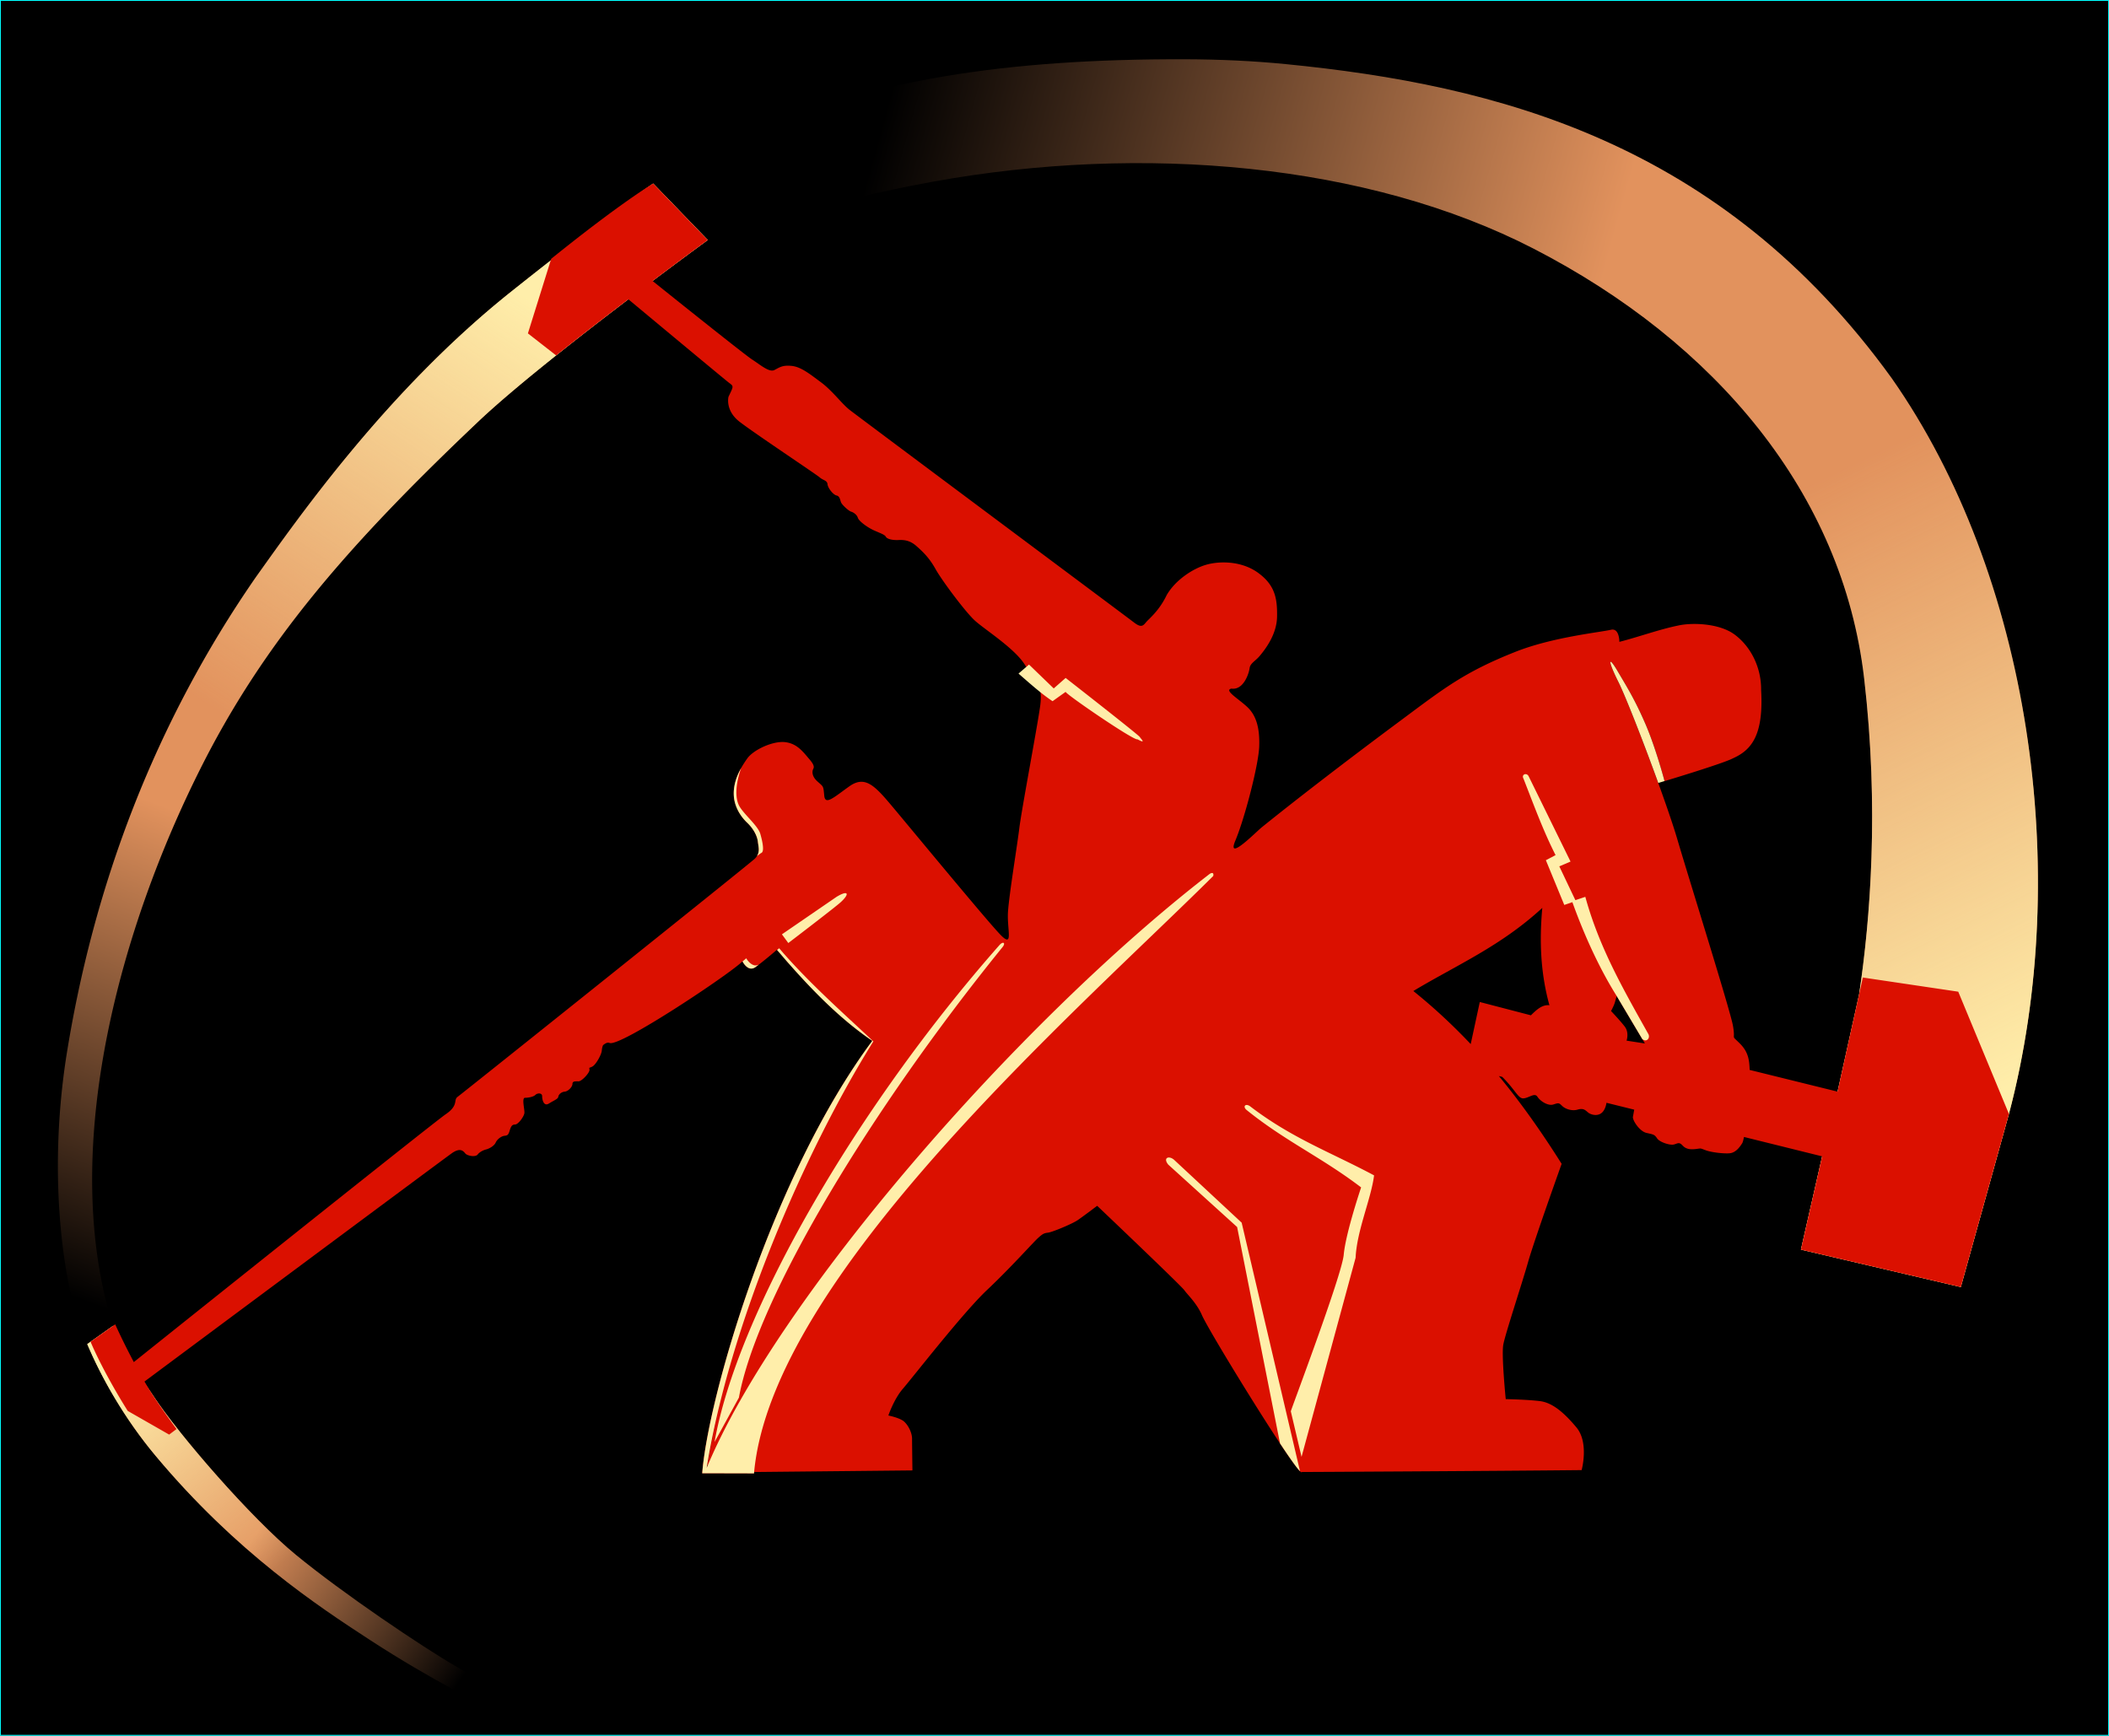 <?xml version="1.0"?>
<svg xmlns="http://www.w3.org/2000/svg" xmlns:xlink="http://www.w3.org/1999/xlink" width="1074.156" height="884.125" viewBox="0 0 1074.156 884.125">
  <rect x="0" y="0" width="1074.156" height="884.125" fill="#333333" stroke="none"/>
  <defs>
    <linearGradient xlink:href="#a" id="j" x1="1140.72" y1="299.192" x2="995.778" y2="518.758" gradientUnits="userSpaceOnUse"/>
    <linearGradient id="f">
      <stop offset="0" stop-color="#e2925d"/>
      <stop offset="1" stop-color="#e2925d" stop-opacity="0"/>
    </linearGradient>
    <linearGradient id="d">
      <stop offset="0" stop-color="#e2925d"/>
      <stop offset="1" stop-color="#e2925d" stop-opacity="0"/>
    </linearGradient>
    <linearGradient id="c">
      <stop offset="0" stop-color="#fea"/>
      <stop offset="1" stop-color="#fea" stop-opacity="0"/>
    </linearGradient>
    <linearGradient id="b">
      <stop offset="0" stop-color="#fea"/>
      <stop offset="1" stop-color="#fea" stop-opacity="0"/>
    </linearGradient>
    <linearGradient id="a">
      <stop offset="0" stop-color="#fea"/>
      <stop offset="1" stop-color="#fea" stop-opacity="0"/>
    </linearGradient>
    <linearGradient id="e">
      <stop offset="0" stop-color="#e2925d"/>
      <stop offset="1" stop-color="#e2925d" stop-opacity="0"/>
    </linearGradient>
    <linearGradient xlink:href="#b" id="l" x1="1849.853" y1="703.565" x2="1709.366" y2="415.385" gradientUnits="userSpaceOnUse"/>
    <linearGradient xlink:href="#c" id="h" x1="921.684" y1="831.695" x2="1002.945" y2="927.755" gradientUnits="userSpaceOnUse"/>
    <linearGradient xlink:href="#d" id="k" x1="1654.318" y1="337.101" x2="1293.106" y2="236.466" gradientUnits="userSpaceOnUse"/>
    <linearGradient xlink:href="#e" id="i" x1="989.073" y1="566.262" x2="899.218" y2="799.551" gradientUnits="userSpaceOnUse"/>
    <linearGradient xlink:href="#f" id="g" x1="986.881" y1="914.264" x2="1092.001" y2="987.532" gradientUnits="userSpaceOnUse"/>
  </defs>
  <path stroke="#0ff" stroke-width=".439" stroke-linecap="round" d="M.228.228h1073.704v883.677H.228z"/>
  <path d="M912.094 811.281l-13.282 9.375c7.252 17.088 18.858 37.785 34.72 56.782 41.213 49.36 82.837 76.709 109.28 93.937 31.63 20.607 59.438 34.031 59.438 34.031l3.813-8.625s-.477-.957-18.688-11.5c-18.21-10.543-58.278-37.571-82.371-57.357-22.784-18.71-59.246-60.75-72.41-80.674-6.726-10.179-14.552-19.392-20.5-35.969z" fill="url(#g)" transform="translate(-854.375 -136.031)"/>
  <path d="M912.094 811.281l-13.282 9.375c7.252 17.088 18.858 37.785 34.72 56.782 24 28.745 48.112 49.992 69.312 66.156l9.25-10a394.601 394.601 0 01-7.094-5.657c-22.784-18.71-59.242-60.764-72.406-80.687-6.726-10.179-14.552-19.392-20.5-35.969z" fill="url(#h)" transform="translate(-854.375 -136.031)"/>
  <path d="M1187.063 229.531s-20.097 13.453-72.376 55.094c-62.972 50.158-108.309 115.027-129.874 145.219-51.465 74.17-83.033 157.297-96.844 245.437-9.145 60.787-.897 108.716 4.375 127.407 1.475 5.229 3.651 11.33 6.468 17.968l13.282-9.375a121.055 121.055 0 01-3.469-11.468c-21.41-85.256 7.065-190.9 47.666-271.936 32.25-64.367 74.68-113.617 141.646-177.096 33.448-31.705 116.907-92.5 116.907-92.5z" fill="url(#i)" transform="translate(-854.375 -136.031)"/>
  <path d="M1187.063 229.531s-20.097 13.453-72.376 55.094c-62.972 50.158-108.309 115.027-129.874 145.219a566.846 566.846 0 00-38 63.219l18.562 17.593c31.107-56.225 71.693-102.175 132.563-159.875 33.447-31.705 116.906-92.5 116.906-92.5l-27.781-28.75z" fill="url(#j)" transform="translate(-854.375 -136.031)"/>
  <g>
    <path d="M1458.188 166.219c-92.943-.285-159.507 11.034-218.782 36.156-56.137 23.792-79.111 47.54-79.111 47.54l23.549 30.991s33.266-31.974 145.906-52.375c106.634-19.313 221.25-9.358 305.719 34.156 92.574 47.69 157.392 124.626 168.344 218.813 7.704 66.258 3.12 123.156-2.563 161.031l-10.969 49.532-7.844 32.968-10.812 47.5 81.438 19.063 24.5-88.157c32.657-123.514 10.498-274.71-59.75-374.843-86.895-120.241-201.073-149.292-308.563-159.906-16.683-1.648-33.85-2.416-51.063-2.47z" fill="url(#k)" transform="translate(-854.375 -136.031)"/>
    <path d="M1813.531 322.781l-64.312 30.563c29.734 37.267 49.053 80.505 54.593 128.156 7.705 66.258 3.121 123.156-2.562 161.031l-10.969 49.532-7.844 32.968-10.812 47.5 81.437 19.063 24.5-88.157c32.658-123.514 10.5-274.71-59.75-374.843a430.345 430.345 0 00-4.28-5.813z" fill="url(#l)" transform="translate(-854.375 -136.031)"/>
  </g>
  <g>
    <path d="M332.688 93.5s-15.5 8.96-51.938 38.313l-11.875 38 14.375 11.218c12.32-9.84 25.126-19.728 36.781-28.594 6.564 5.465 49.358 41.097 51.188 42.47 1.97 1.477 2.438 1.645 1.125 4.437l-1.313 2.781s-1.796 6.909 5.594 12.656c7.39 5.748 39.264 26.929 40.906 28.406 1.643 1.478 3.774 1.467 3.938 3.438.164 1.97 2.951 5.422 4.593 5.75 1.643.328 1.789 2.155 2.282 3.469.492 1.314 3.944 4.421 5.093 4.75 1.15.328 2.977 1.483 3.47 3.125.492 1.642 4.574 4.764 8.187 6.406 3.613 1.642 5.437 2.132 6.093 3.281.657 1.15 3.279 1.82 6.563 1.656 3.284-.164 6.076.467 9.031 3.094 2.957 2.628 6.403 5.745 9.688 11.656 3.284 5.912 15.112 21.692 19.875 26.125 4.762 4.434 20.018 13.969 25.437 22.344 5.42 8.376 9.713 9.684 7.907 22-1.807 12.317-9.382 52.233-10.532 61.594-1.15 9.36-5.093 33.147-5.75 42.344-.656 9.196 3.132 19.21-4.093 11.656-7.226-7.554-46.484-55.154-55.188-65.5-8.704-10.346-13.617-15.459-21.5-9.875-7.883 5.584-12.32 9.872-12.813 4.781-.492-5.09-.317-4.427-3.437-7.219-3.12-2.791-2.641-5.272-2.313-6.093.329-.821 1.308-1.637-1.812-5.25s-6.228-8.062-12.469-8.719c-6.24-.657-16.098 3.941-19.218 8.375-3.12 4.434-7.298 11.106-6.813 18.969.366 5.93 3.692 10.763 6.813 13.719 3.203 3.034 5.109 6.731 5.437 9.687.328 2.956 1.464 5.763-1.656 8.719-3.12 2.956-148.951 119.545-151.25 121.187-2.3 1.642.67 4.277-6.063 8.875-6.259 4.275-139.474 110.741-158.875 126.25-3.43-6.486-6.801-13.288-9.469-19.218l-12.562 8.875c4.226 9.987 11.732 23.802 18.937 35.218l21.094 12.063 3.75-2.813c-4.602-6.29-8.622-12.048-11.687-16.687-1.44-2.18-3.012-4.753-4.625-7.532 10.187-7.579 152.25-113.269 156.531-116.28 4.434-3.121 5.921-.994 6.906.155.986 1.15 5.1 1.978 6.25.5 1.15-1.477 3.124-2.296 4.438-2.625 1.313-.328 3.928-1.662 4.75-3.468.82-1.807 2.96-3.274 4.437-3.438 1.479-.164 1.969-.334 2.625-2.468.657-2.135 1.14-3.282 2.782-3.282 1.642 0 4.616-4.1 4.78-5.906.165-1.806-1.493-7.719.313-7.719 1.807 0 4.296-.483 5.282-1.468.985-.986 3.437-1.15 3.437.656s.81 5.392 3.438 3.75c2.627-1.642 4.616-2.288 4.78-3.438.165-1.15 1.476-2.46 3.282-2.625 1.806-.164 3.938-2.46 3.938-3.937 0-1.478 1.482-1.313 3.125-1.313 1.642 0 5.726-4.428 5.562-5.906-.164-1.478-.306-.67 1.5-1.656 1.806-.986 4.586-6.06 4.75-8.032.164-1.97.656-2.812.656-2.812s1.913-1.803 3.282-1.156c5.096 2.408 61.949-35.553 67.718-41.563.191.377 2.889 5.534 6.532 3 3.777-2.627 11-8.875 11-8.875.029.034.065.06.094.094.65.762 1.312 1.521 1.968 2.281.072.084.147.166.22.25 1.103 1.28 2.196 2.574 3.311 3.844 0 .006.026-.005.031 0 .026.026.038.066.063.094a443.678 443.678 0 005.688 6.312c.97 1.056 1.955 2.113 2.938 3.156.973 1.04 1.953 2.069 2.937 3.094 9.759 10.164 20.053 19.57 31.344 27.25-51.603 69.548-83.756 182.566-86.625 220.25l26.375.063c.043-.23.08-.46.125-.688l80.562-.812s-.188-13.338-.188-16.125c0-2.787-1.635-6.474-3.937-8.657-2.112-2.002-8.125-3.187-8.125-3.187s2.792-8.346 7.437-13.688c4.645-5.341 30.642-38.776 42.719-50.156 12.077-11.38 23.678-24.41 26-26.5 2.322-2.09 3.035-2.549 5.125-2.781 2.09-.232 12.293-4.41 15.313-6.5 3.019-2.09 9.75-7.188 9.75-7.188s42.749 40.647 44.375 42.97c1.625 2.322 6.025 6.273 8.812 12.312 2.563 6.933 50.062 84.065 51 80.312 0 0 96.75-.484 142.563-.968 0 0 3.846-13.97-2.657-21.75-6.502-7.78-12.314-12.563-18.468-13.375-6.155-.813-17.532-1.032-17.532-1.032s-2.235-22.3-1.25-27.718c.986-5.42 9.7-31.678 12.657-42.188 2.956-10.51 17.062-49.938 17.062-49.938-10.1-16.036-20.561-30.893-31.969-44.718l1.719.437c6.54 6.457 8.128 11.082 10.719 10.938 2.955-.164 5.74-3.112 7.219-.813 1.478 2.3 5.434 4.759 8.062 3.938 2.628-.821 2.795-.986 4.438.656 1.642 1.642 5.083 2.79 7.875 1.969 2.791-.821 3.772-.001 5.25 1.312 1.478 1.314 5.42 2.48 7.718-.312 1.09-1.323 1.589-3.047 1.813-4.5l14.125 3.5c-.256 1.433-.542 3.054-.656 3.625-.329 1.642 3.293 7.397 6.906 8.218 3.613.822 4.092.811 5.406 2.782 1.314 1.97 6.561 3.617 8.531 3.125 1.971-.493 2.631-1.47 4.438.5 1.806 1.97 4.114 2.11 6.906 1.781 2.792-.328 1.786-.493 4.906.656 3.12 1.15 9.717 1.829 12.344 1.5 2.628-.328 4.576-2.466 6.219-5.093.29-.466.6-1.614.906-3.188L928.063 589l-10.813 47.5 81.438 19.063 24.5-88.157-25.813-62.281-48.594-7.219-12.875 58.125-44.781-11.062c-.135-5.375-.848-9.317-4.937-13.407-4.927-4.926-2.085-.913-3.563-9.125-1.478-8.21-22.77-75.956-28.344-95-5.574-19.043-24.425-68.946-30-80.093-5.573-11.148-5.113-13.49-.468-5.594 4.644 7.896 8.657 14.18 14.125 26.75 5.385 12.381 9.843 29.375 9.843 29.375s29.855-8.966 34.782-11.594c9.719-4.305 15.723-12.116 14.406-34.875.12-11.257-5.093-21.908-13.406-28.125-7.842-5.864-21.775-6.267-29-4.625-9.553 1.966-20.358 5.888-29.782 8.281 0 0 .073-7.17-4.281-6.156-5.675 1.322-29.738 3.712-48.781 11.281-26.238 10.43-36.342 18.597-59 35.438-29.154 21.668-53.962 40.885-70.125 53.938-2.917 2.355-18.081 17.877-13.406 6.75 4.797-11.42 11.827-38.577 12.156-47.938.328-9.36-1.472-15.699-5.906-19.969-4.434-4.27-12.325-8.71-8.22-9.531 6.14.873 8.891-7.716 9.22-10.344.328-2.627 2.95-3.614 5.25-6.406 2.299-2.792 8.586-10.483 8.75-19.844.164-9.36-1.055-16.103-9.594-22.344-8.54-6.24-19.86-6.095-26.594-4.125-6.733 1.971-15.582 7.735-20.031 15.438-3.942 8.211-9.022 12.006-10.5 13.813-1.478 1.806-2.481 2.948-6.094.156-3.613-2.792-141.059-105.286-145-108.406-3.941-3.12-8.69-9.668-14.437-13.938-5.748-4.27-10.207-7.882-14.97-8.375-4.762-.493-6.215.811-8.843 2.125-2.627 1.314-7.238-2.779-11.344-5.406-3.506-2.244-38.94-30.586-50.656-39.969 16.326-12.273 28.094-20.875 28.094-20.875L332.688 93.5zM785.53 462.438c-1.526 16.531-.964 33.062 3.625 49.593-3.671-.422-6.577 2.304-9.437 5.125l-26.032-6.781-4.625 21.438c-9.021-9.545-18.674-18.554-29.218-27.032 22.008-13.225 44.472-22.78 65.687-42.344zm37.875 44.875l14.375 24.187-9.343-1.438s1.458-4.072-.938-7.187-6.969-7.906-6.969-7.906 1.459-2.635 1.938-4.313l.937-3.344zm-456.25 205.562c-2.842 11.454-5.19 22.726-6.937 33.656.126-.129.249-.246.375-.375-.224.531-.472 1.072-.688 1.594 1.805-11.29 4.267-22.981 7.25-34.875z" fill="#db1000"/>
    <path d="M820.344 337.094c-.558.11.628 3.63 3.937 10.25 3.612 7.222 12.776 30.643 20.313 51.469.928-.285 2.16-.653 3.187-.97-.023-.086-4.471-16.993-9.843-29.343-5.468-12.57-9.48-18.854-14.125-26.75-1.887-3.208-3.088-4.732-3.47-4.656zm-296.25 1.406l-5.344 4.594c5.885 5.133 11.839 10.45 17.344 14.062l6.656-4.75c.198 1.292 35.099 25.163 36.563 24.156 4.63 2.464 1.969.018 1.187-1.187-.74-1.184-37.75-30.063-37.75-30.063l-6.062 5.344zm-146.625 52.781c-2.19 3.921-4.05 8.704-3.719 14.063.366 5.93 3.692 10.763 6.813 13.719 3.203 3.034 5.109 6.731 5.437 9.687.277 2.494 1.115 4.883-.5 7.344.928-.73 1.801-1.396 2.344-1.688 1.61-.867.397-6.189-.594-9.656-1.161-4.064-7.96-9.61-10.531-13.875-2.32-3.847-2.341-10.793.75-19.594zm399.469 3.031c-.95.038-1.74.962-1 2.282 5.121 13.042 9.862 26.153 16.343 38.969l-4.937 2.593 9.375 22.781 4.125-1.406c6.325 17.615 14.105 34.295 22.562 47.781l13.032 21.907c2.115 1.857 4.067-.316 3.187-2.375-12.7-22.706-25.066-44.072-32.187-70.032l-5.063 1.688-8.187-17.219 5.718-2.437-21.375-43.531c-.384-.719-1.023-1.023-1.593-1zm-161.04 50.985c-97.961 75.676-220.507 216.727-255.992 302.453 11.552-72.26 49.502-160.598 84.907-217.313-16.016-15.09-33.164-30.105-47.97-47.437l-1.062.875c.723.846 1.459 1.688 2.188 2.531 1.104 1.28 2.197 2.574 3.312 3.844.03.033.065.06.094.094 13.136 14.942 27.072 29.042 42.906 39.812-51.603 69.548-83.755 182.566-86.625 220.25l26.375.063c8.765-99.88 163.212-234.104 233.889-304.264.434-1.767-.686-1.925-2.021-.908zm-185.335 9.64c-.809-.017-2.338.561-4.532 1.907l-27.781 19.062 3.25 4.438s24.837-18.93 26.906-21c2.864-2.688 3.504-4.377 2.157-4.406zm80.25 25.282c-.442.026-1.078.389-1.782 1.187-73.687 83.595-133.774 188.49-145.093 253.094l12.406-22.625c9.394-51.346 67.768-147.462 134.25-229.438 1.122-1.383.955-2.263.219-2.218zm-130.75 7.875c-.384.4-1.055.951-1.875 1.625.295.57 2.938 5.415 6.5 2.937a55.05 55.05 0 001.78-1.312c-3.426 1.786-6.223-2.89-6.405-3.25zm254.687 74.75c-1.065.14-1.275 1.432.313 2.656 19.672 15.84 38.034 23.962 58.187 39.313 0 0-7.844 23.103-8.875 34.406-.942 10.334-26.937 79.03-26.937 79.656l5.468 23.188 27.532-101.407c.656-13.991 7.947-30.115 9.406-41.968-21.926-11.732-41.871-18.875-63.188-35.22-.744-.513-1.422-.688-1.906-.624zm-39.281 26.75c-1.555-.083-2.371 1.262-.438 3.625L630.094 625l21.844 110.188c4.785 7.23 8.558 12.593 10.187 14.187l-29.719-126.594-34.562-32.156c-.823-.649-1.669-.994-2.375-1.031z" fill="#fea"/>
  </g>
</svg>
